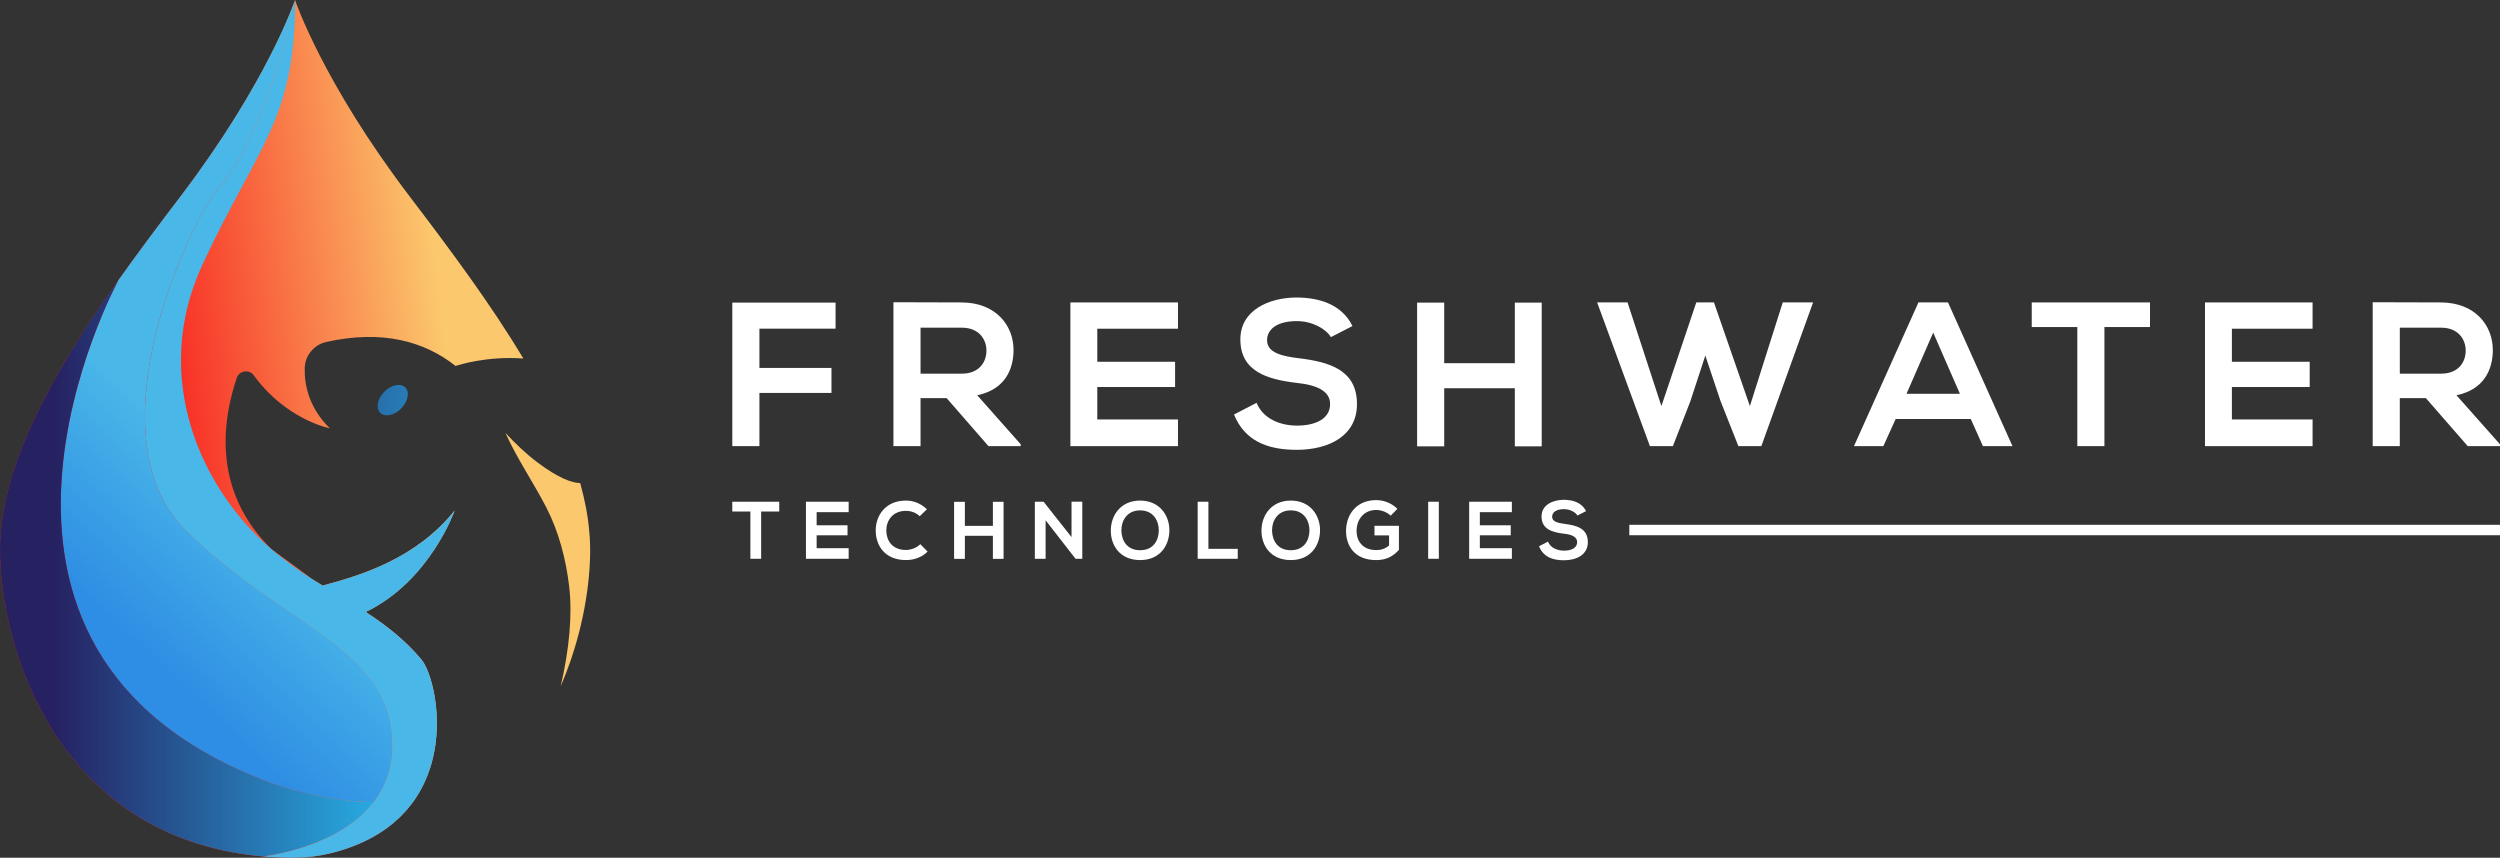 <?xml version="1.0" encoding="UTF-8"?>
<svg id="Layer_2" data-name="Layer 2" xmlns="http://www.w3.org/2000/svg" xmlns:xlink="http://www.w3.org/1999/xlink" viewBox="0 0 1586.94 544.48">
  <rect x="0" y="0" width="1586.94" height="544.48" fill="#333333" stroke="none"/>
  <defs>
    <style>
      .cls-1 {
        fill: url(#linear-gradient-5);
      }

      .cls-2 {
        fill: url(#linear-gradient-4);
      }

      .cls-3 {
        fill: url(#linear-gradient-3);
      }

      .cls-4 {
        fill: url(#linear-gradient-2);
      }

      .cls-5 {
        fill: url(#linear-gradient);
      }

      .cls-6 {
        fill: #ffffff;
      }

      .cls-7 {
        fill: #49b7e8;
      }
    </style>
    <linearGradient id="linear-gradient" x1="67.8" y1="285.43" x2="287.12" y2="261.62" gradientUnits="userSpaceOnUse">
      <stop offset=".15" stop-color="#f7211f"/>
      <stop offset="1" stop-color="#fbc86d"/>
    </linearGradient>
    <linearGradient id="linear-gradient-2" x1="84.92" y1="382.68" x2="323.22" y2="356.82" xlink:href="#linear-gradient"/>
    <linearGradient id="linear-gradient-3" x1="79.11" y1="253.41" x2="331.23" y2="254.26" gradientUnits="userSpaceOnUse">
      <stop offset=".15" stop-color="#262262"/>
      <stop offset="1" stop-color="#27aae1"/>
    </linearGradient>
    <linearGradient id="linear-gradient-4" x1="73.49" y1="399.64" x2="153.03" y2="316.5" gradientUnits="userSpaceOnUse">
      <stop offset="0" stop-color="#2e8de4"/>
      <stop offset="1" stop-color="#49b7e8"/>
    </linearGradient>
    <linearGradient id="linear-gradient-5" x1="0" y1="360.72" x2="237.29" y2="360.72" gradientUnits="userSpaceOnUse">
      <stop offset=".15" stop-color="#262262"/>
      <stop offset="1" stop-color="#27aae1"/>
    </linearGradient>
  </defs>
  <g id="Layer_1-2" data-name="Layer 1">
    <g>
      <g>
        <g>
          <path class="cls-6" d="M530.4,208.66v-16.56h-65.55v91.09h17.21v-33.75h45.74v-15.9h-45.74v-24.89h48.35Z"/>
          <path class="cls-6" d="M620.31,250.88c17.33-3.52,23.06-16.16,23.06-28.67,0-15.77-11.34-30.11-32.84-30.23-14.47,0-28.93-.13-43.4-.13v91.35h17.21v-30.49h16.55l26.58,30.49h20.46v-1.17l-27.62-31.14ZM584.34,237.19v-29.19h26.19c10.82,0,15.64,7.3,15.64,14.6s-4.69,14.59-15.64,14.59h-26.19Z"/>
          <path class="cls-6" d="M747.75,208.66v-16.68h-68.29v91.22h68.29v-16.94h-51.22v-20.59h49.39v-16.03h-49.39v-20.98h51.22Z"/>
          <path class="cls-6" d="M824.63,227.42c-10.94-1.3-20.33-3.52-20.33-11.47,0-6.78,6.12-12.12,18.89-12.12,9.91,0,18.5,4.95,21.63,10.17l13.69-7.04c-6.91-14.08-21.63-18.11-35.84-18.11-16.81.13-35.32,7.82-35.32,26.58,0,20.46,17.21,25.42,35.84,27.63,12.12,1.3,21.12,4.82,21.12,13.42,0,9.91-10.17,13.69-20.98,13.69s-21.63-4.43-25.67-14.47l-14.34,7.43c6.77,16.68,21.11,22.41,39.74,22.41,20.33,0,38.31-8.73,38.31-29.06,0-21.76-17.72-26.72-36.75-29.06Z"/>
          <path class="cls-6" d="M961.58,192.1v38.45h-44.83v-38.45h-17.2v91.23h17.2v-36.88h44.83v36.88h17.07v-91.23h-17.07Z"/>
          <path class="cls-6" d="M1131.64,191.97l-20.85,65.81-22.81-65.81h-11.21l-22.15,65.81-21.51-65.81h-19.29l33.5,91.22h14.59l11.07-28.41,9.52-29.07,9.64,28.8,11.34,28.67h14.59l32.84-91.22h-19.29Z"/>
          <path class="cls-6" d="M1236.54,191.97h-18.76l-40.92,91.22h18.64l7.82-17.2h47.7l7.69,17.2h18.76l-40.92-91.22ZM1210.21,249.96l16.94-38.84,16.95,38.84h-33.89Z"/>
          <path class="cls-6" d="M1289.7,191.97v15.63h28.93v75.59h17.2v-75.59h28.93v-15.63h-75.06Z"/>
          <path class="cls-6" d="M1467.97,208.66v-16.68h-68.29v91.22h68.29v-16.94h-51.22v-20.59h49.39v-16.03h-49.39v-20.98h51.22Z"/>
          <path class="cls-6" d="M1559.31,250.88c17.33-3.52,23.07-16.16,23.07-28.67,0-15.77-11.34-30.11-32.85-30.23-14.46,0-28.93-.13-43.4-.13v91.35h17.2v-30.49h16.55l26.59,30.49h20.46v-1.17l-27.63-31.14ZM1523.34,237.19v-29.19h26.19c10.82,0,15.64,7.3,15.64,14.6s-4.69,14.59-15.64,14.59h-26.19Z"/>
        </g>
        <g>
          <path class="cls-6" d="M464.84,318.49v6.21h11.49v30h6.83v-30h11.48v-6.21h-29.79Z"/>
          <path class="cls-6" d="M538.71,325.11v-6.62h-27.11v36.21h27.11v-6.72h-20.33v-8.18h19.61v-6.36h-19.61v-8.33h20.33Z"/>
          <path class="cls-6" d="M584.18,345.44c-2.38,2.37-5.95,3.67-9.11,3.67-8.94,0-12.41-6.26-12.46-12.26-.06-6.05,3.72-12.57,12.46-12.57,3.16,0,6.36,1.08,8.74,3.41l4.55-4.4c-3.72-3.67-8.38-5.54-13.29-5.54-13.09,0-19.24,9.62-19.19,19.09.05,9.41,5.74,18.67,19.19,18.67,5.22,0,10.03-1.7,13.76-5.38l-4.66-4.71Z"/>
          <path class="cls-6" d="M630.26,318.54v15.26h-17.79v-15.26h-6.83v36.21h6.83v-14.64h17.79v14.64h6.78v-36.21h-6.78Z"/>
          <path class="cls-6" d="M680.18,318.44v22.5l-17.74-22.45h-5.54v36.21h6.83v-24.42l19.03,24.47v-.05h4.25v-36.26h-6.83Z"/>
          <path class="cls-6" d="M723.73,317.76c-12.52,0-18.62,9.57-18.62,19.09s5.89,18.67,18.62,18.67,18.46-9.36,18.57-18.73c.1-9.46-6.1-19.03-18.57-19.03ZM723.73,349.27c-8.54,0-11.74-6.36-11.9-12.31-.15-6.11,3.36-12.99,11.9-12.99s11.95,6.83,11.84,12.93c-.1,5.95-3.31,12.37-11.84,12.37Z"/>
          <path class="cls-6" d="M767.07,348.39v-29.9h-6.82v36.21h25.44v-6.31h-18.62Z"/>
          <path class="cls-6" d="M819.37,317.76c-12.52,0-18.62,9.57-18.62,19.09s5.89,18.67,18.62,18.67,18.46-9.36,18.57-18.73c.1-9.46-6.1-19.03-18.57-19.03ZM819.37,349.27c-8.54,0-11.74-6.36-11.9-12.31-.15-6.11,3.36-12.99,11.9-12.99s11.95,6.83,11.84,12.93c-.1,5.95-3.31,12.37-11.84,12.37Z"/>
          <path class="cls-6" d="M872.49,333.75v6.11h9.26v6.41c-2.84,2.28-5.33,2.9-8.17,2.9-9,0-12.46-6.16-12.46-12.11,0-7.44,4.71-13.34,12.46-13.34,3.16,0,6.77,1.29,9.2,3.62l4.25-4.35c-3.72-3.67-8.59-5.53-13.45-5.53-12.78,0-19.14,9.41-19.14,19.6,0,9.52,5.54,18.47,19.14,18.47,6.36,0,10.86-2.43,14.43-6.51v-15.26h-15.52Z"/>
          <path class="cls-6" d="M906.57,318.49v36.21h6.77v-36.21h-6.77Z"/>
          <path class="cls-6" d="M959.7,325.11v-6.62h-27.11v36.21h27.11v-6.72h-20.33v-8.18h19.61v-6.36h-19.61v-8.33h20.33Z"/>
          <path class="cls-6" d="M993.32,332.56c-4.35-.52-8.07-1.4-8.07-4.55,0-2.69,2.43-4.81,7.5-4.81,3.93,0,7.35,1.97,8.59,4.04l5.43-2.79c-2.74-5.59-8.59-7.19-14.22-7.19-6.68.06-14.02,3.11-14.02,10.55,0,8.13,6.83,10.09,14.22,10.97,4.81.52,8.38,1.91,8.38,5.33,0,3.93-4.04,5.43-8.32,5.43s-8.59-1.76-10.19-5.74l-5.69,2.95c2.7,6.62,8.38,8.9,15.78,8.9,8.06,0,15.21-3.46,15.21-11.54,0-8.64-7.04-10.61-14.59-11.54Z"/>
        </g>
        <rect class="cls-6" x="1034.25" y="333.13" width="552.69" height="6.62"/>
      </g>
      <g>
        <path class="cls-5" d="M332.22,227.58c-23.01-1.71-40.95,4.04-43.02,4.73-19.72-15.62-46.53-23.17-82.05-15.25-7.84,1.74-13.54,8.57-13.73,16.6-.24,10.34,2.46,25,15.98,38.26,0,0-19.83-3.9-38.33-22.05-3.43-3.37-6.81-7.22-10.01-11.63-.21-.29-.43-.55-.67-.8-3.14-3.08-8.7-1.85-10.16,2.56-15.94,48.1-3.08,83.91,21.95,108.47l25.87,19.03c2.21,1.4,4.46,2.8,6.72,4.17,22.82-6.14,58.92-16.4,83.83-47.61,0,0-15.72,44.75-56.42,64.39,12.61,8.24,24.86,17.64,35.27,30.13,4.75,5.7,10.21,22.63,9.84,42.37,0,.42-.01.85-.02,1.27-.04,1.17-.1,2.34-.17,3.53-.02.4-.05.8-.09,1.19-.11,1.4-.25,2.82-.42,4.25-.05.41-.11.81-.16,1.22-.12.92-.27,1.85-.42,2.77-.09.55-.19,1.09-.29,1.64-.04.2-.09.4-.12.61-.16.83-.34,1.68-.52,2.51-.11.53-.24,1.07-.37,1.6-.12.51-.25,1.02-.39,1.52-.11.45-.24.89-.36,1.34-.24.84-.48,1.7-.76,2.55-.14.47-.3.94-.46,1.42-.94,2.83-2.05,5.65-3.35,8.42-.43.94-.89,1.89-1.39,2.83-1.27,2.45-2.68,4.86-4.26,7.22-.25.36-.48.72-.73,1.08-.26.37-.52.75-.8,1.11-.36.51-.73,1.01-1.12,1.5-1.88,2.46-3.96,4.86-6.25,7.17-.42.43-.86.86-1.29,1.28-2.47,2.37-5.18,4.65-8.13,6.8-.47.34-.94.68-1.43,1.01-5.22,3.63-11.18,6.88-17.98,9.64-.36.15-.72.3-1.09.43-.5.21-1.01.4-1.53.6s-1.06.39-1.59.58c-.67.24-1.35.47-2.05.71-.66.22-1.33.45-2.01.66-.7.22-1.39.43-2.1.65-.55.16-1.09.32-1.64.47-1.23.35-2.49.68-3.76,1.01-7.49,1.88-15.2,2.78-22.91,2.94-1.16,0-2.3-.01-3.43-.02-1.14-.01-2.27-.04-3.39-.07-.81-.01-1.62-.05-2.41-.07-1.23-.05-2.45-.1-3.67-.17-.85-.04-1.68-.09-2.51-.15-.73-.05-1.47-.1-2.2-.15-.92-.07-1.83-.14-2.73-.22h-.02c-.96-.09-1.9-.17-2.85-.27-.57-.05-1.14-.11-1.71-.19-3.24-.34-6.42-.76-9.54-1.25-.48-.06-.96-.14-1.43-.22-3.11-.51-6.16-1.08-9.16-1.73-.86-.19-1.71-.37-2.56-.56-.87-.2-1.73-.4-2.58-.61-.82-.2-1.64-.4-2.46-.61-1.65-.42-3.29-.87-4.92-1.34-2.44-.7-4.83-1.44-7.18-2.22-.7-.22-1.39-.46-2.08-.71-.96-.34-1.91-.67-2.85-1.02-.94-.34-1.88-.7-2.81-1.06-.82-.31-1.63-.63-2.42-.96-1.6-.65-3.19-1.32-4.75-2.01-3.7-1.64-7.29-3.38-10.77-5.24-.83-.43-1.65-.88-2.46-1.33-6.59-3.65-12.75-7.67-18.51-12-.94-.71-1.89-1.43-2.82-2.16-.93-.72-1.84-1.47-2.75-2.2-.91-.75-1.8-1.5-2.68-2.26s-1.76-1.53-2.63-2.3c-.86-.77-1.71-1.55-2.56-2.35-.84-.78-1.68-1.58-2.51-2.39-2.75-2.67-5.38-5.42-7.9-8.24-.8-.88-1.58-1.78-2.35-2.67-.82-.94-1.62-1.89-2.4-2.85-.65-.8-1.29-1.58-1.93-2.37-.2-.25-.4-.48-.58-.73-.65-.83-1.29-1.65-1.93-2.49-.8-1.04-1.58-2.1-2.35-3.17-.58-.78-1.16-1.59-1.71-2.39-1.55-2.2-3.04-4.44-4.5-6.7-.58-.89-1.14-1.8-1.7-2.71-.04-.05-.07-.11-.1-.16-.26-.41-.52-.83-.77-1.27-.67-1.09-1.33-2.2-1.98-3.32-.68-1.16-1.34-2.32-1.99-3.49,0-.01-.01-.01-.01-.02-.58-1.04-1.16-2.1-1.7-3.16-.66-1.23-1.3-2.46-1.93-3.7-.27-.53-.53-1.08-.81-1.62-1.13-2.27-2.21-4.56-3.24-6.86-.5-1.08-.98-2.17-1.44-3.27-.16-.37-.32-.75-.47-1.12-.48-1.12-.96-2.24-1.4-3.35-.45-1.08-.87-2.16-1.29-3.24-.45-1.14-.88-2.3-1.3-3.44-.37-1.02-.75-2.05-1.11-3.08-.25-.67-.48-1.35-.71-2.03-.35-1.02-.7-2.04-1.02-3.04-.34-1.01-.66-2.01-.97-3.03-.21-.67-.42-1.34-.62-2.01-.41-1.32-.8-2.63-1.16-3.94-.31-1.04-.6-2.09-.87-3.13-.22-.8-.42-1.59-.62-2.37-1.17-4.5-2.16-8.93-3.02-13.27-.2-.96-.37-1.91-.55-2.86-.25-1.39-.5-2.76-.71-4.11-.34-1.99-.63-3.94-.89-5.86-.06-.4-.11-.81-.16-1.21-.14-1.01-.27-2.01-.39-3.01-.14-1.13-.26-2.26-.37-3.37-.35-3.37-.6-6.62-.76-9.78-.05-.94-.1-1.88-.12-2.8-.01-.12-.01-.24-.01-.35-.04-.96-.06-1.91-.09-2.85-.01-1.04-.02-2.08-.02-3.09,0-1.12.01-2.25.05-3.37v-.04c.02-1.13.07-2.25.14-3.38.02-.42.05-.86.07-1.28.07-1.34.17-2.68.3-4.03.02-.38.06-.78.11-1.17.15-1.63.34-3.26.56-4.9.19-1.45.4-2.9.63-4.35.12-.75.25-1.49.39-2.24.07-.47.16-.94.25-1.4.71-3.88,1.55-7.77,2.56-11.67.14-.55.27-1.09.42-1.64,1.09-4.21,2.35-8.44,3.76-12.67.27-.83.55-1.65.83-2.49,1.11-3.26,2.31-6.51,3.59-9.78.46-1.19.94-2.4,1.43-3.59,2.17-5.38,4.55-10.77,7.12-16.18l2.62-5.42c.45-.91.89-1.81,1.35-2.71l2.8-5.44,5.9-10.88c.51-.91,1.02-1.81,1.54-2.72.51-.91,1.03-1.81,1.55-2.73,1.04-1.81,2.11-3.63,3.19-5.45.55-.91,1.08-1.81,1.63-2.72l1.65-2.73c2.21-3.64,4.49-7.28,6.81-10.92l8.91-13.63,13.08-19.04c.62-.88,1.25-1.78,1.89-2.66,0-.01.01-.01.01-.02h0v-.02c4.75-6.67,9.57-13.32,14.45-19.94,1.62-2.2,3.26-4.4,4.88-6.6,3.27-4.39,6.56-8.77,9.84-13.12,3.29-4.36,6.59-8.69,9.87-13,9.41-12.34,17.72-24.08,25.02-35.06.67-.99,1.33-1.99,1.98-2.98.46-.68.89-1.37,1.34-2.04,2.07-3.18,4.06-6.29,5.96-9.33.62-.98,1.23-1.96,1.83-2.93,5.13-8.29,9.64-16.02,13.57-23.11.87-1.58,1.71-3.12,2.53-4.63.22-.41.45-.82.66-1.22.42-.77.82-1.52,1.21-2.26,3.17-5.96,5.88-11.37,8.16-16.18,1.04-2.16,2-4.21,2.88-6.13,2.99-6.55,5.04-11.58,6.32-14.86.3-.77.56-1.45.77-2.03.07-.21.15-.41.22-.6.11-.29.2-.55.27-.76.05-.15.1-.29.15-.41.01-.05.04-.1.05-.15.07-.22.12-.37.16-.45.01-.04.01-.06.01-.06,0,0,17.35,52,73.11,125.18,25.3,33.2,51.13,67.85,71.8,102.39Z"/>
        <path class="cls-4" d="M374.61,349.11c0,.86-.01,1.73-.02,2.61,0,.62-.02,1.24-.04,1.88-.01.6-.04,1.19-.06,1.8-.01.46-.04.92-.05,1.38-.02.62-.06,1.25-.1,1.89-.05,1.01-.11,2.01-.19,3.03-.05.67-.1,1.35-.16,2.04-.09,1.14-.2,2.3-.31,3.47-.04.4-.07.8-.12,1.21-.14,1.37-.3,2.75-.47,4.14v.04c-.07.58-.15,1.18-.24,1.76-.07.61-.16,1.22-.25,1.84-.98,6.95-2.34,14.21-4.14,21.68-.22.94-.46,1.89-.7,2.83-.37,1.45-.76,2.91-1.16,4.37-.19.67-.37,1.34-.56,2-.37,1.33-.77,2.67-1.18,4.03-.2.67-.41,1.34-.62,2.01-.51,1.64-1.04,3.28-1.6,4.93-.32.97-.66,1.94-1.01,2.91-1.7,4.87-3.6,9.75-5.72,14.62,5.47-23.27,7.52-45.67,5.37-63.5-2.09-17.32-6.54-34.55-14.57-50.1-8.26-15.95-18.45-30.7-25.88-47.2,6.21,6.73,13.02,13.23,20.13,18.59,13.85,10.44,22.3,13.18,27.34,13.27,1.52,5.42,2.78,10.81,3.78,16.15.32,1.78.62,3.55.89,5.33.14.88.26,1.76.37,2.65.11.82.21,1.64.31,2.45.25,2.15.46,4.3.6,6.42.07.82.12,1.64.16,2.46.05.75.09,1.48.1,2.22.04.67.05,1.33.06,2,.02.93.04,1.86.04,2.8Z"/>
        <path class="cls-3" d="M254.68,259.27c-4.39,4.47-10.35,5.73-13.33,2.8-2.97-2.92-1.84-8.91,2.55-13.37,4.39-4.47,10.35-5.73,13.33-2.81,2.97,2.93,1.83,8.92-2.55,13.38Z"/>
        <g>
          <path class="cls-2" d="M170.63,496.45c22.31,8.35,49.87,12.91,66.66,12.65,7.23-9.36,12-21.18,12-36.09,0-62.05-67.77-74.04-130.74-135.62-62.97-61.58,3.59-199.32,20.11-217.96C169.95,84.12,187.31,0,187.31,0c0,0-17.34,51.99-73.11,125.18-13.13,17.23-26.4,34.86-39.03,52.66h0s-128.21,234.94,95.46,318.61Z"/>
          <path class="cls-1" d="M237.29,509.1c-16.78.26-44.34-4.3-66.66-12.65C-53.04,412.78,75.17,177.84,75.17,177.84h0C34.17,235.63,0,295.24,0,349.11,0,411.05,36.31,532.18,166.95,543.61c.53-.06,47.62-5.11,70.34-34.51Z"/>
          <path class="cls-7" d="M267.45,418.59c4.75,5.7,10.21,22.63,9.84,42.37,0,.42-.01.85-.02,1.27-.04,1.17-.1,2.34-.17,3.53-.02.4-.05.8-.09,1.19-.11,1.4-.25,2.82-.42,4.25-.05.41-.11.81-.16,1.22-.12.92-.27,1.85-.42,2.77-.09.55-.19,1.09-.29,1.64-.04.2-.09.4-.12.61-.16.83-.34,1.68-.52,2.51-.11.53-.24,1.07-.37,1.6-.12.51-.25,1.02-.39,1.52-.11.45-.24.89-.36,1.34-.24.84-.48,1.7-.76,2.55-.14.47-.3.94-.46,1.42-.94,2.83-2.05,5.65-3.35,8.42-.43.94-.89,1.89-1.39,2.83-1.27,2.45-2.68,4.86-4.26,7.22-.25.36-.48.72-.73,1.08-.26.37-.52.75-.8,1.11-.36.51-.73,1.01-1.12,1.5-1.88,2.46-3.96,4.86-6.25,7.17-.42.43-.86.86-1.29,1.28-2.47,2.37-5.18,4.65-8.13,6.8-.47.34-.94.68-1.43,1.01-5.22,3.63-11.18,6.88-17.98,9.64-.36.15-.72.3-1.09.43-.5.21-1.01.4-1.53.6s-1.06.39-1.59.58c-.67.24-1.35.47-2.05.71-.66.22-1.33.45-2.01.66-.7.22-1.39.43-2.1.65-.55.16-1.09.32-1.64.47-1.23.35-2.49.68-3.76,1.01-7.49,1.88-15.2,2.78-22.91,2.94-1.16,0-2.3-.01-3.43-.02-1.14-.01-2.27-.04-3.39-.07-.81-.01-1.62-.05-2.41-.07-1.23-.05-2.45-.1-3.67-.17-.85-.04-1.68-.09-2.51-.15-.73-.05-1.47-.1-2.2-.15-.92-.07-1.83-.14-2.73-.22.02,0,.05,0,.1-.01.09-.01.21-.02.39-.05.46-.05,1.24-.15,2.29-.31.39-.06.8-.12,1.25-.2.1-.01.21-.04.31-.05.24-.04.47-.07.72-.12.41-.06.82-.14,1.27-.22.52-.09,1.08-.2,1.68-.31,5.88-1.14,14.41-3.19,23.61-6.68.4-.15.8-.3,1.19-.46.35-.14.71-.27,1.07-.42.37-.15.75-.3,1.12-.46,7.8-3.21,15.9-7.48,23.16-13.13.45-.34.89-.7,1.33-1.06,3.96-3.22,7.64-6.87,10.83-11.01,7.23-9.37,12-21.18,12-36.09,0-62.06-67.78-74.04-130.74-135.62-62.97-61.59,3.58-199.32,20.1-217.97,4.4-4.96,8.52-10.88,12.36-17.42.43-.72.86-1.45,1.27-2.2,2.01-3.52,3.93-7.19,5.77-10.98.39-.78.76-1.57,1.13-2.35.37-.8.75-1.59,1.11-2.39.36-.8.73-1.59,1.08-2.4.36-.8.72-1.59,1.07-2.41.35-.81.7-1.62,1.04-2.42.35-.82.68-1.63,1.03-2.45.34-.81.67-1.62.99-2.45.34-.81.66-1.63.98-2.45.32-.82.65-1.64.96-2.46.31-.82.63-1.63.93-2.45.31-.82.62-1.64.92-2.46.31-.81.61-1.63.89-2.44.42-1.18.85-2.35,1.25-3.52.16-.45.32-.91.48-1.38,1.39-4.01,2.7-7.98,3.9-11.82.48-1.53.96-3.04,1.42-4.55.11-.37.22-.75.34-1.12.36-1.18.71-2.35,1.04-3.5.11-.36.22-.72.32-1.09.21-.72.42-1.44.62-2.15.17-.61.35-1.21.52-1.8,1.06-3.78,2.01-7.31,2.85-10.51.11-.43.22-.86.34-1.27.81-3.16,1.5-5.98,2.08-8.36.11-.43.21-.86.3-1.25.11-.47.22-.92.31-1.34.07-.32.15-.63.22-.92.32-1.44.58-2.61.77-3.45.02-.07.04-.15.05-.22.16-.75.26-1.22.3-1.38.01-.04.01-.06.01-.06,0,75.9-23.02,91.22-58.62,167.53-33.52,71.83-.99,142.91,43.49,180.95,2.77,2.37,5.58,4.61,8.42,6.71,5.44,4.41,11.33,8.45,17.44,12.33,2.21,1.4,4.46,2.8,6.72,4.17,22.82-6.14,58.92-16.4,83.83-47.61,0,0-15.72,44.75-56.42,64.39,12.61,8.24,24.86,17.64,35.27,30.13Z"/>
        </g>
      </g>
    </g>
  </g>
</svg>